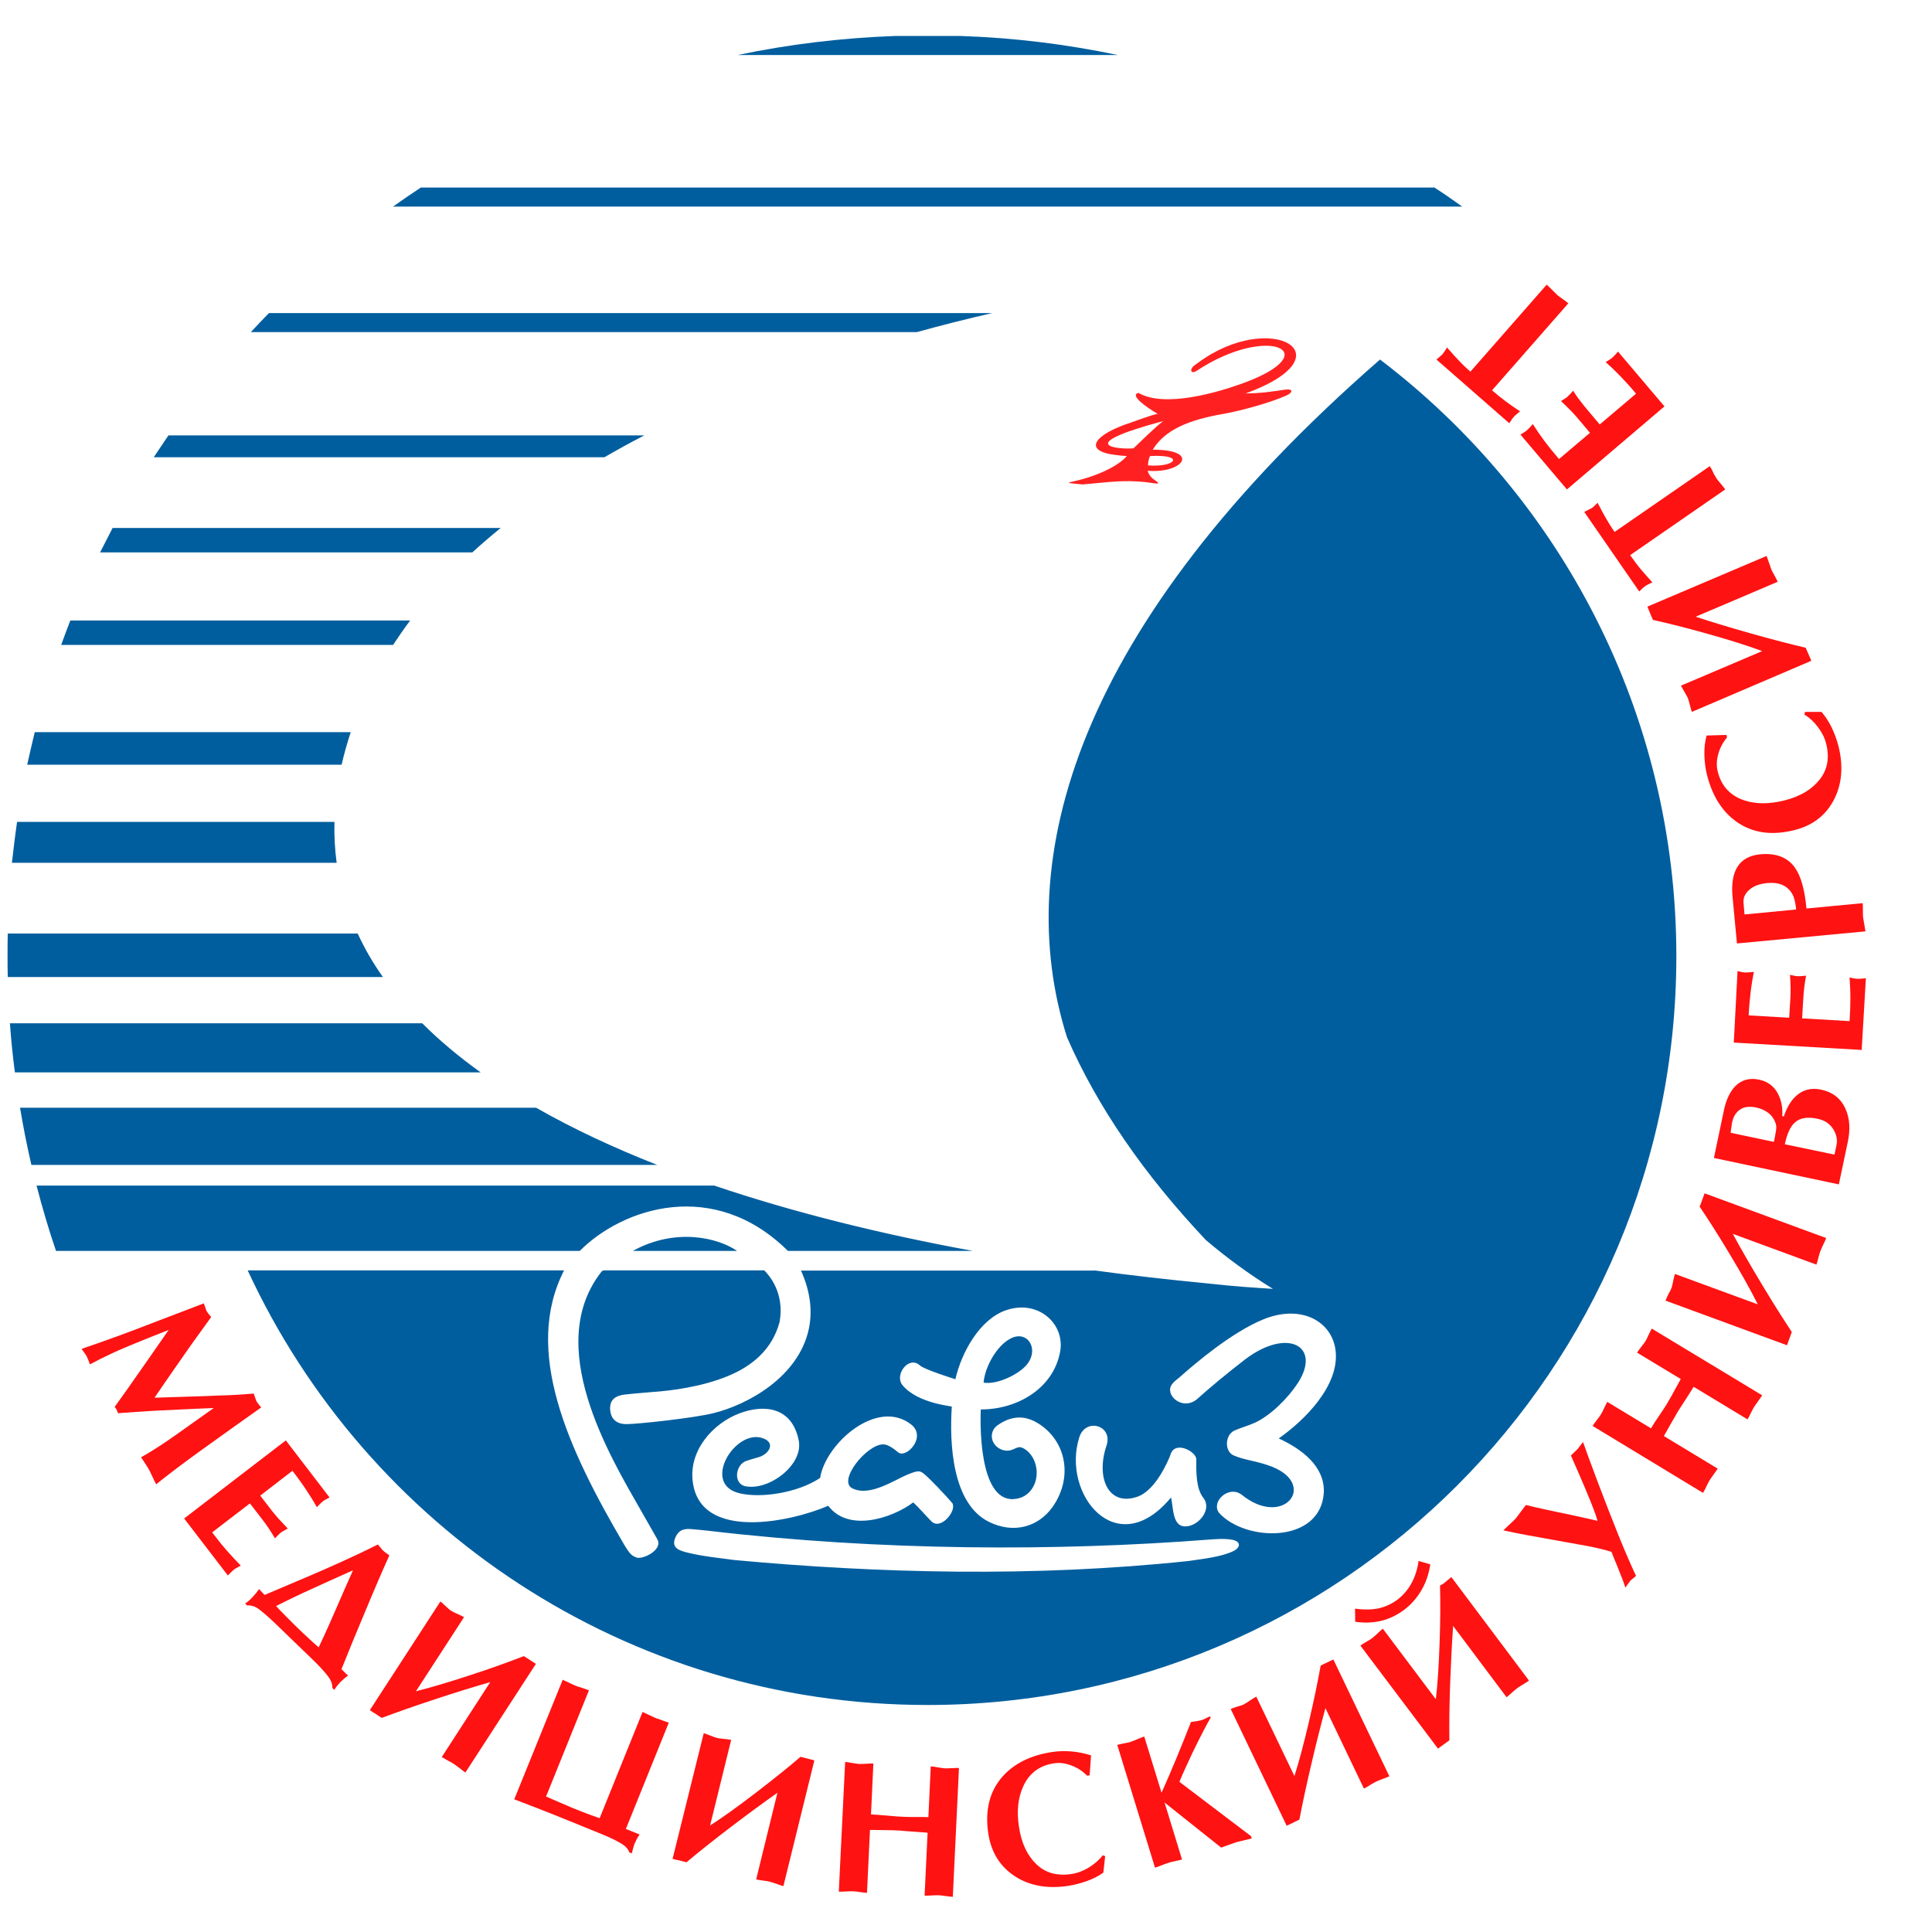 <svg height="74" fill="none" xmlns="http://www.w3.org/2000/svg" viewBox="0 0 74 74" width="74">
<path fill-rule="evenodd" clip-rule="evenodd" d="M47.707 15.072C51.731 13.603 48.666 11.831 45.881 13.9C45.813 13.953 45.744 13.991 45.699 14.037C45.562 14.174 45.615 14.349 45.858 14.189C48.582 12.394 50.841 13.497 47.616 14.676C46.657 15.026 44.611 15.634 43.606 15.049C43.165 15.155 44.314 15.848 44.344 15.848C43.964 15.939 43.614 16.083 43.302 16.19C41.918 16.639 41.431 17.278 42.754 17.43C42.876 17.445 43.005 17.46 43.158 17.468C42.891 17.795 42.138 18.213 41.104 18.442C40.86 18.495 40.815 18.495 41.469 18.556C42.579 18.457 43.005 18.381 43.873 18.465C44.215 18.503 44.55 18.602 44.23 18.388C44.04 18.267 43.987 18.122 43.956 18.031C45.318 18.145 46.003 17.224 44.154 17.224C44.618 16.456 45.554 16.083 46.802 15.863C47.547 15.733 48.643 15.429 49.274 15.148C49.411 15.087 49.472 15.018 49.457 14.965C49.434 14.889 49.236 14.919 49.046 14.95C48.635 15.011 48.247 15.064 47.707 15.072ZM43.416 17.171C42.975 17.217 40.929 17.103 44.55 16.129C44.215 16.388 43.683 16.92 43.416 17.171ZM44.048 17.468C45.394 17.392 45.067 17.909 43.972 17.826C43.972 17.757 43.979 17.62 44.048 17.468Z" fill="#FF2121"/>
<path fill-rule="evenodd" clip-rule="evenodd" d="M9.716 53.376C9.747 53.467 9.785 53.558 9.815 53.657C9.838 53.695 9.861 53.733 9.899 53.779C9.937 53.825 9.967 53.87 10.005 53.908C9.275 54.426 8.545 54.943 7.829 55.46C7.107 55.978 6.49 56.442 5.981 56.852C5.95 56.792 5.897 56.693 5.829 56.541C5.76 56.396 5.722 56.312 5.715 56.305C5.684 56.244 5.623 56.153 5.54 56.023C5.456 55.894 5.41 55.825 5.403 55.818C5.798 55.597 6.247 55.308 6.749 54.951C7.251 54.593 7.731 54.251 8.187 53.931C7.989 53.939 7.578 53.954 6.97 53.984C6.217 54.022 5.806 54.038 5.745 54.045C5.471 54.06 5.06 54.091 4.52 54.129C4.49 54.045 4.467 53.992 4.452 53.969C4.444 53.954 4.421 53.923 4.391 53.886C4.611 53.574 4.84 53.269 5.053 52.957C5.327 52.569 5.555 52.242 5.745 51.968C5.981 51.626 6.224 51.284 6.46 50.941C5.95 51.139 5.578 51.291 5.349 51.383C4.977 51.535 4.627 51.679 4.315 51.824C4.003 51.968 3.714 52.113 3.447 52.258C3.432 52.227 3.409 52.174 3.387 52.105C3.356 52.029 3.333 51.976 3.318 51.946C3.303 51.915 3.265 51.862 3.212 51.786C3.158 51.717 3.128 51.672 3.128 51.664C3.485 51.542 3.965 51.375 4.573 51.154C4.756 51.086 5.273 50.896 6.133 50.561C6.688 50.348 7.251 50.135 7.807 49.922C7.837 50.013 7.875 50.105 7.905 50.203C7.928 50.242 7.951 50.279 7.989 50.325C8.02 50.363 8.058 50.409 8.088 50.447C7.807 50.835 7.563 51.17 7.358 51.459C7.236 51.626 7 51.976 6.635 52.493C6.392 52.843 6.156 53.186 5.92 53.536C6.316 53.52 6.703 53.513 7.099 53.498C7.677 53.482 8.096 53.467 8.354 53.452C8.841 53.444 9.29 53.414 9.716 53.376ZM12.622 57.355L10.948 55.171L7.053 58.161L8.727 60.344C8.758 60.314 8.796 60.276 8.841 60.23C8.887 60.185 8.925 60.147 8.955 60.124C8.986 60.101 9.024 60.071 9.077 60.048C9.13 60.017 9.176 59.994 9.222 59.964C9.047 59.789 8.872 59.599 8.697 59.401C8.522 59.203 8.332 58.967 8.126 58.694L9.572 57.583L10.036 58.184C10.226 58.427 10.386 58.671 10.53 58.922C10.56 58.891 10.599 58.853 10.644 58.808C10.69 58.762 10.728 58.724 10.758 58.701C10.789 58.678 10.827 58.656 10.895 58.617C10.956 58.579 11.002 58.557 11.025 58.549C10.872 58.389 10.758 58.267 10.675 58.176C10.591 58.085 10.515 57.986 10.431 57.887L9.967 57.286L11.2 56.335C11.413 56.609 11.588 56.852 11.732 57.073C11.877 57.286 12.014 57.507 12.135 57.727C12.166 57.697 12.204 57.659 12.249 57.613C12.295 57.568 12.333 57.529 12.364 57.507C12.394 57.484 12.432 57.453 12.485 57.431C12.531 57.408 12.576 57.377 12.622 57.355ZM10.134 61.09C10.621 60.885 11.108 60.679 11.588 60.474C12.158 60.23 12.637 60.025 13.033 59.842C13.467 59.645 13.946 59.424 14.471 59.158C14.494 59.18 14.524 59.218 14.57 59.272C14.608 59.325 14.646 59.363 14.669 59.386C14.699 59.416 14.737 59.447 14.79 59.485C14.844 59.523 14.889 59.553 14.912 59.576C14.615 60.238 14.303 60.961 13.976 61.752C13.68 62.452 13.383 63.174 13.079 63.935L13.33 64.179C13.276 64.217 13.223 64.262 13.17 64.308C13.117 64.353 13.071 64.392 13.041 64.422C13.01 64.46 12.964 64.506 12.911 64.574C12.858 64.643 12.82 64.696 12.805 64.726L12.729 64.65C12.736 64.513 12.683 64.361 12.554 64.194C12.424 64.026 12.257 63.844 12.059 63.646L10.53 62.17C10.294 61.942 10.089 61.767 9.929 61.645C9.769 61.523 9.617 61.478 9.465 61.493L9.389 61.417C9.442 61.387 9.488 61.349 9.534 61.31C9.579 61.273 9.632 61.219 9.686 61.158C9.739 61.105 9.785 61.044 9.83 60.991C9.876 60.93 9.906 60.892 9.921 60.862L10.134 61.09ZM12.204 63.098C12.074 62.984 11.93 62.855 11.778 62.71C11.626 62.566 11.473 62.429 11.336 62.292C11.245 62.201 11.108 62.064 10.933 61.889C10.758 61.714 10.637 61.584 10.576 61.516C11.009 61.295 11.496 61.059 12.036 60.816C12.501 60.603 12.995 60.382 13.52 60.147C13.299 60.641 13.079 61.143 12.858 61.653C12.637 62.163 12.424 62.642 12.204 63.098ZM16.867 61.341L14.166 65.502C14.212 65.533 14.258 65.563 14.303 65.594C14.349 65.624 14.395 65.654 14.448 65.685C14.463 65.692 14.494 65.715 14.524 65.738C14.562 65.761 14.593 65.784 14.623 65.799C15.194 65.586 15.878 65.343 16.669 65.084C17.468 64.818 18.168 64.605 18.777 64.43L16.921 67.298C16.974 67.328 17.05 67.374 17.156 67.435C17.263 67.488 17.339 67.534 17.384 67.564C17.438 67.602 17.514 67.655 17.613 67.731C17.704 67.807 17.78 67.861 17.826 67.891L20.526 63.73C20.496 63.707 20.443 63.676 20.374 63.631C20.306 63.585 20.253 63.555 20.222 63.532C20.184 63.509 20.131 63.471 20.062 63.433C19.5 63.654 18.822 63.897 18.031 64.156C17.202 64.43 16.502 64.635 15.931 64.78L17.773 61.942C17.719 61.911 17.636 61.866 17.529 61.82C17.415 61.775 17.339 61.729 17.286 61.699C17.232 61.668 17.164 61.607 17.073 61.523C16.981 61.432 16.913 61.371 16.867 61.341ZM21.736 69.717C21.439 69.595 21.128 69.473 20.785 69.337C20.443 69.207 20.085 69.063 19.697 68.918L21.553 64.338C21.607 64.361 21.69 64.399 21.797 64.452C21.903 64.506 21.987 64.544 22.048 64.567C22.101 64.589 22.185 64.62 22.299 64.65C22.413 64.688 22.497 64.719 22.558 64.742L20.915 68.812C20.983 68.842 21.15 68.91 21.424 69.032C21.698 69.146 21.865 69.222 21.942 69.253C22.208 69.359 22.413 69.443 22.565 69.496C22.718 69.549 22.854 69.603 22.968 69.641L24.612 65.571C24.665 65.594 24.749 65.632 24.855 65.685C24.962 65.738 25.045 65.776 25.099 65.799C25.16 65.822 25.243 65.852 25.357 65.89C25.471 65.928 25.555 65.959 25.616 65.982L23.973 70.052L24.498 70.265C24.414 70.386 24.353 70.508 24.307 70.615C24.292 70.66 24.269 70.721 24.247 70.805C24.224 70.881 24.209 70.949 24.201 70.987L24.102 70.949C24.064 70.82 23.95 70.698 23.76 70.592C23.577 70.485 23.357 70.379 23.098 70.272L21.736 69.717ZM26.955 66.385C27.008 66.4 27.092 66.43 27.206 66.476C27.32 66.522 27.404 66.552 27.465 66.567C27.518 66.583 27.609 66.59 27.731 66.605C27.853 66.613 27.944 66.628 28.005 66.643L27.198 69.922C27.693 69.603 28.286 69.177 28.979 68.644C29.64 68.135 30.203 67.686 30.66 67.29C30.736 67.305 30.797 67.32 30.842 67.336C30.88 67.343 30.941 67.359 31.017 67.381C31.093 67.404 31.154 67.412 31.192 67.427L30.006 72.243C29.952 72.227 29.869 72.205 29.755 72.159C29.64 72.121 29.549 72.091 29.488 72.075C29.435 72.06 29.351 72.045 29.23 72.03C29.108 72.014 29.017 71.999 28.963 71.984L29.777 68.667C29.26 69.032 28.667 69.466 27.997 69.976C27.328 70.485 26.765 70.934 26.293 71.33C26.263 71.322 26.225 71.314 26.179 71.299C26.133 71.292 26.11 71.284 26.088 71.276C26.034 71.261 25.974 71.246 25.92 71.238C25.867 71.223 25.814 71.216 25.761 71.2L26.955 66.385ZM32.371 67.488C32.432 67.488 32.516 67.503 32.638 67.526C32.76 67.549 32.851 67.556 32.912 67.564C32.972 67.564 33.056 67.564 33.178 67.556C33.3 67.549 33.391 67.541 33.452 67.549L33.361 69.496C33.513 69.504 33.726 69.519 33.984 69.542C34.251 69.565 34.403 69.58 34.456 69.58C34.623 69.588 34.76 69.595 34.867 69.595C35.285 69.595 35.513 69.595 35.559 69.603L35.65 67.655C35.711 67.655 35.795 67.671 35.917 67.693C36.038 67.716 36.122 67.724 36.183 67.731C36.244 67.731 36.335 67.731 36.457 67.724C36.578 67.716 36.67 67.716 36.731 67.716L36.495 72.653C36.434 72.653 36.35 72.638 36.228 72.623C36.107 72.608 36.016 72.593 35.947 72.593C35.894 72.593 35.81 72.593 35.688 72.6C35.567 72.608 35.475 72.608 35.414 72.608L35.529 70.196C35.399 70.189 35.186 70.173 34.89 70.15C34.593 70.128 34.441 70.112 34.425 70.112C34.258 70.105 34.068 70.097 33.847 70.097C33.634 70.097 33.459 70.09 33.322 70.09L33.208 72.501C33.148 72.501 33.064 72.486 32.942 72.471C32.82 72.456 32.729 72.44 32.668 72.44C32.607 72.44 32.524 72.44 32.402 72.448C32.28 72.456 32.189 72.456 32.128 72.456L32.371 67.488ZM42.33 71.094L42.261 71.725C42.071 71.862 41.858 71.969 41.622 72.052C41.386 72.136 41.151 72.197 40.9 72.235C40.124 72.349 39.454 72.235 38.891 71.877C38.313 71.505 37.971 70.965 37.856 70.242C37.72 69.352 37.895 68.629 38.382 68.066C38.823 67.556 39.462 67.237 40.283 67.108C40.527 67.07 40.785 67.062 41.052 67.085C41.318 67.108 41.561 67.161 41.79 67.237L41.736 67.998L41.638 68.013C41.478 67.845 41.28 67.716 41.044 67.625C40.808 67.534 40.58 67.503 40.359 67.541C39.812 67.625 39.416 67.921 39.188 68.431C38.99 68.865 38.937 69.382 39.028 69.968C39.119 70.592 39.348 71.071 39.698 71.406C40.047 71.74 40.496 71.862 41.036 71.779C41.257 71.748 41.478 71.664 41.698 71.535C41.911 71.406 42.094 71.246 42.239 71.063L42.33 71.094ZM42.794 66.834C42.855 66.818 42.946 66.796 43.06 66.773C43.182 66.75 43.266 66.735 43.319 66.712C43.372 66.697 43.456 66.659 43.57 66.613C43.684 66.567 43.768 66.529 43.828 66.514L44.49 68.667C44.878 67.8 45.251 66.894 45.616 65.959C45.662 65.951 45.723 65.936 45.814 65.928C45.905 65.913 45.966 65.898 46.004 65.89C46.057 65.875 46.111 65.852 46.172 65.822C46.233 65.791 46.293 65.761 46.354 65.738L46.369 65.791C46.187 66.111 46.02 66.438 45.86 66.757C45.753 66.963 45.616 67.26 45.434 67.655C45.327 67.891 45.236 68.089 45.175 68.249L47.914 70.326L47.944 70.417L47.351 70.561L46.773 70.767L44.605 69.04L45.274 71.223C45.221 71.238 45.129 71.261 45.015 71.284C44.901 71.307 44.81 71.33 44.749 71.353C44.696 71.368 44.612 71.398 44.498 71.444C44.384 71.49 44.3 71.52 44.239 71.535L42.794 66.834ZM47.138 65.457L49.283 69.93C49.329 69.907 49.382 69.884 49.428 69.861C49.481 69.839 49.527 69.816 49.58 69.785C49.595 69.778 49.626 69.763 49.663 69.747C49.702 69.732 49.74 69.709 49.77 69.694C49.884 69.093 50.036 68.386 50.227 67.572C50.417 66.757 50.599 66.042 50.767 65.426L52.242 68.507C52.296 68.477 52.379 68.439 52.478 68.37C52.585 68.309 52.653 68.264 52.707 68.241C52.767 68.211 52.851 68.18 52.965 68.135C53.079 68.097 53.163 68.058 53.216 68.036L51.071 63.562C51.033 63.578 50.98 63.608 50.911 63.638C50.835 63.676 50.782 63.699 50.751 63.715C50.706 63.737 50.653 63.76 50.584 63.798C50.477 64.392 50.333 65.099 50.143 65.913C49.945 66.765 49.755 67.473 49.58 68.028L48.119 64.985C48.066 65.015 47.982 65.061 47.883 65.129C47.785 65.198 47.708 65.244 47.655 65.274C47.602 65.305 47.511 65.335 47.397 65.365C47.275 65.403 47.191 65.434 47.138 65.457ZM52.106 63.03C52.151 62.992 52.227 62.946 52.334 62.885C52.44 62.824 52.516 62.779 52.562 62.741C52.608 62.703 52.676 62.649 52.76 62.566C52.843 62.482 52.92 62.421 52.965 62.383L54.996 65.084C55.065 64.498 55.111 63.768 55.141 62.901C55.171 62.064 55.171 61.341 55.156 60.732C55.225 60.694 55.278 60.664 55.316 60.633C55.346 60.611 55.392 60.573 55.453 60.519C55.514 60.466 55.559 60.428 55.59 60.405L58.564 64.369C58.519 64.407 58.443 64.452 58.344 64.513C58.237 64.574 58.161 64.627 58.108 64.665C58.062 64.696 58.001 64.757 57.91 64.833C57.819 64.916 57.75 64.977 57.705 65.008L55.658 62.277C55.613 62.908 55.575 63.646 55.544 64.483C55.514 65.32 55.506 66.042 55.514 66.659C55.483 66.681 55.453 66.704 55.422 66.727C55.384 66.75 55.362 66.773 55.346 66.78C55.301 66.818 55.255 66.849 55.209 66.879C55.164 66.91 55.126 66.948 55.08 66.978L52.106 63.03ZM51.9 61.615L51.908 62.117C52.265 62.17 52.6 62.155 52.912 62.079C53.224 62.003 53.513 61.858 53.772 61.668C54.045 61.463 54.266 61.212 54.441 60.915C54.616 60.618 54.73 60.283 54.783 59.918L54.335 59.789C54.243 60.436 53.969 60.93 53.521 61.273C53.308 61.432 53.064 61.546 52.79 61.607C52.516 61.66 52.22 61.66 51.9 61.615ZM61.722 59.439C61.813 59.675 61.889 59.85 61.942 59.979C62.102 60.375 62.208 60.649 62.254 60.808L62.437 60.557C62.459 60.527 62.505 60.496 62.558 60.451C62.612 60.405 62.65 60.375 62.665 60.36C62.536 60.093 62.307 59.584 61.995 58.815C61.737 58.169 61.471 57.492 61.204 56.784C60.915 56.016 60.725 55.498 60.634 55.232L60.421 55.506L60.17 55.749C60.413 56.305 60.603 56.738 60.733 57.05C60.984 57.644 61.136 58.047 61.189 58.252C61.075 58.222 60.793 58.161 60.345 58.062C59.675 57.917 59.31 57.842 59.234 57.826C58.846 57.743 58.587 57.682 58.45 57.644C58.405 57.697 58.336 57.781 58.252 57.902C58.169 58.016 58.1 58.108 58.055 58.161C58.009 58.214 57.925 58.29 57.819 58.389C57.712 58.488 57.636 58.564 57.583 58.617C57.864 58.678 58.306 58.77 58.914 58.876C59.827 59.043 60.337 59.135 60.436 59.15C60.984 59.241 61.41 59.34 61.722 59.439ZM60.999 54.616C61.029 54.57 61.083 54.494 61.159 54.395C61.235 54.296 61.288 54.228 61.318 54.175C61.349 54.129 61.387 54.045 61.44 53.939C61.493 53.832 61.531 53.749 61.562 53.695L63.236 54.707C63.312 54.578 63.426 54.403 63.578 54.182C63.722 53.962 63.814 53.832 63.837 53.787C63.92 53.642 63.989 53.52 64.042 53.429C64.24 53.064 64.354 52.858 64.377 52.82L62.703 51.809C62.733 51.763 62.787 51.687 62.863 51.588C62.939 51.497 62.992 51.421 63.022 51.375C63.053 51.322 63.099 51.238 63.144 51.132C63.197 51.025 63.236 50.941 63.266 50.888L67.496 53.444C67.465 53.49 67.412 53.566 67.344 53.665C67.275 53.764 67.214 53.84 67.184 53.893C67.153 53.939 67.115 54.015 67.062 54.121C67.009 54.228 66.971 54.312 66.933 54.365L64.871 53.117C64.803 53.231 64.689 53.406 64.529 53.657C64.369 53.908 64.285 54.038 64.278 54.045C64.194 54.19 64.095 54.357 63.989 54.547C63.882 54.738 63.798 54.89 63.73 55.004L65.792 56.252C65.761 56.297 65.708 56.373 65.639 56.472C65.563 56.571 65.518 56.647 65.48 56.7C65.449 56.746 65.411 56.83 65.358 56.936C65.305 57.043 65.267 57.126 65.229 57.18L60.999 54.616ZM63.791 49.816L68.447 51.527C68.462 51.474 68.485 51.428 68.5 51.375C68.523 51.322 68.538 51.269 68.561 51.215C68.568 51.2 68.576 51.17 68.591 51.124C68.606 51.086 68.622 51.048 68.629 51.017C68.294 50.508 67.906 49.899 67.473 49.176C67.039 48.454 66.674 47.822 66.37 47.259L69.573 48.438C69.595 48.378 69.618 48.294 69.649 48.172C69.679 48.058 69.702 47.974 69.725 47.921C69.748 47.86 69.786 47.769 69.839 47.663C69.892 47.556 69.93 47.472 69.945 47.419L65.29 45.707C65.274 45.745 65.259 45.799 65.229 45.875C65.198 45.951 65.183 46.004 65.168 46.042C65.153 46.088 65.13 46.149 65.099 46.217C65.442 46.719 65.822 47.32 66.256 48.043C66.704 48.788 67.062 49.428 67.328 49.96L64.156 48.796C64.133 48.857 64.11 48.941 64.088 49.062C64.065 49.184 64.042 49.268 64.027 49.321C64.004 49.382 63.966 49.465 63.905 49.564C63.852 49.678 63.814 49.762 63.791 49.816ZM65.647 44.353L66.028 42.535C66.111 42.132 66.256 41.828 66.454 41.614C66.697 41.363 67.009 41.272 67.389 41.356C67.701 41.424 67.937 41.592 68.089 41.873C68.226 42.124 68.287 42.413 68.264 42.748L68.325 42.763C68.431 42.436 68.584 42.177 68.774 41.995C69.04 41.744 69.367 41.653 69.755 41.736C70.212 41.835 70.523 42.086 70.698 42.497C70.851 42.855 70.874 43.265 70.775 43.737L70.432 45.365L65.647 44.353ZM67.945 43.737L67.99 43.509C68.021 43.364 68.036 43.25 68.036 43.159C68.036 43.075 67.998 42.976 67.937 42.862C67.868 42.748 67.785 42.657 67.663 42.581C67.549 42.505 67.412 42.451 67.267 42.421C67.016 42.368 66.803 42.39 66.651 42.497C66.492 42.603 66.385 42.771 66.339 43.014L66.286 43.387L67.945 43.737ZM70.265 44.224L70.341 43.866C70.387 43.653 70.341 43.448 70.212 43.242C70.082 43.037 69.877 42.9 69.595 42.847C69.23 42.771 68.949 42.816 68.751 42.991C68.576 43.144 68.447 43.425 68.363 43.828L70.265 44.224ZM66.552 37.194C66.606 37.21 66.659 37.217 66.72 37.233C66.781 37.248 66.826 37.248 66.864 37.248C66.895 37.248 66.948 37.248 67.016 37.24C67.085 37.233 67.138 37.233 67.176 37.225C67.13 37.476 67.085 37.727 67.055 37.986C67.024 38.244 66.994 38.549 66.978 38.891L68.53 38.982L68.576 38.229C68.584 38.1 68.584 37.97 68.584 37.849C68.584 37.727 68.576 37.56 68.561 37.339C68.584 37.347 68.629 37.354 68.705 37.369C68.774 37.385 68.827 37.392 68.865 37.392C68.895 37.392 68.949 37.392 69.017 37.385C69.086 37.377 69.139 37.377 69.177 37.369C69.124 37.651 69.086 37.948 69.07 38.252L69.025 39.005L70.843 39.112C70.866 38.769 70.874 38.465 70.874 38.206C70.874 37.948 70.858 37.689 70.843 37.438C70.896 37.453 70.95 37.461 71.01 37.476C71.071 37.484 71.117 37.491 71.155 37.491C71.185 37.491 71.239 37.491 71.307 37.484C71.376 37.476 71.429 37.476 71.467 37.468L71.307 40.215L66.408 39.933L66.552 37.194ZM71.345 34.593C71.353 34.654 71.353 34.737 71.353 34.859C71.353 34.981 71.353 35.072 71.36 35.133C71.368 35.194 71.383 35.285 71.406 35.407C71.429 35.528 71.444 35.612 71.452 35.673L66.529 36.137L66.362 34.372C66.263 33.345 66.621 32.797 67.427 32.721C68.021 32.668 68.462 32.835 68.743 33.223C68.979 33.55 69.124 34.075 69.192 34.798L71.345 34.593ZM68.797 34.836C68.781 34.669 68.751 34.509 68.705 34.364C68.622 34.151 68.485 33.999 68.294 33.908C68.12 33.824 67.914 33.801 67.671 33.824C67.389 33.855 67.161 33.938 67.001 34.083C66.834 34.227 66.765 34.395 66.781 34.585L66.819 35.026L68.797 34.836ZM69.139 27.267H69.77C69.922 27.449 70.052 27.647 70.158 27.868C70.265 28.088 70.349 28.324 70.417 28.575C70.607 29.336 70.554 30.013 70.257 30.606C69.945 31.223 69.436 31.618 68.736 31.793C67.868 32.014 67.13 31.907 66.522 31.481C65.967 31.093 65.586 30.492 65.381 29.678C65.32 29.435 65.29 29.184 65.282 28.917C65.274 28.651 65.305 28.4 65.366 28.172L66.126 28.149L66.149 28.248C65.997 28.423 65.883 28.636 65.814 28.879C65.746 29.123 65.738 29.351 65.799 29.572C65.936 30.112 66.271 30.469 66.796 30.652C67.252 30.804 67.762 30.804 68.34 30.66C68.956 30.507 69.405 30.233 69.702 29.853C69.999 29.473 70.082 29.016 69.945 28.484C69.892 28.263 69.786 28.058 69.633 27.852C69.481 27.647 69.306 27.487 69.109 27.366L69.139 27.267ZM64.803 27.267C64.78 27.213 64.757 27.13 64.727 27.008C64.696 26.886 64.673 26.802 64.65 26.742C64.628 26.688 64.582 26.612 64.521 26.506C64.46 26.399 64.415 26.323 64.384 26.262L67.496 24.939C66.948 24.733 66.248 24.513 65.404 24.277C64.597 24.049 63.897 23.874 63.312 23.744C63.281 23.676 63.258 23.615 63.236 23.569C63.22 23.531 63.197 23.478 63.167 23.402C63.137 23.326 63.114 23.273 63.099 23.235L67.663 21.295C67.686 21.348 67.716 21.431 67.754 21.546C67.792 21.66 67.823 21.751 67.846 21.812C67.868 21.858 67.906 21.941 67.967 22.04C68.028 22.147 68.066 22.23 68.089 22.284L64.947 23.622C65.548 23.82 66.256 24.033 67.062 24.262C67.868 24.49 68.568 24.672 69.162 24.809C69.177 24.84 69.192 24.878 69.207 24.916C69.223 24.954 69.238 24.984 69.245 25C69.268 25.053 69.291 25.106 69.314 25.159C69.337 25.212 69.36 25.258 69.375 25.311L64.803 27.267ZM65.487 17.856L61.843 20.374C61.714 20.192 61.6 20.009 61.493 19.819C61.455 19.758 61.356 19.568 61.189 19.256C61.159 19.294 61.121 19.332 61.075 19.37C61.037 19.408 60.999 19.446 60.953 19.469C60.862 19.514 60.771 19.56 60.679 19.606L62.787 22.656C62.809 22.634 62.84 22.603 62.878 22.565C62.916 22.527 62.962 22.489 63.015 22.451C63.045 22.428 63.083 22.405 63.129 22.383C63.175 22.36 63.228 22.337 63.289 22.306C63.114 22.109 62.962 21.941 62.84 21.797C62.718 21.652 62.589 21.47 62.437 21.264L66.081 18.746C66.043 18.693 65.989 18.624 65.913 18.533C65.837 18.442 65.776 18.373 65.746 18.328C65.746 18.32 65.708 18.259 65.632 18.13C65.579 17.993 65.525 17.909 65.487 17.856ZM58.237 16.646C58.283 16.616 58.329 16.593 58.382 16.555C58.428 16.525 58.473 16.494 58.496 16.471C58.519 16.449 58.557 16.41 58.602 16.365C58.648 16.312 58.686 16.274 58.709 16.243C58.846 16.456 58.99 16.669 59.143 16.875C59.295 17.08 59.485 17.316 59.713 17.582L60.9 16.578L60.413 16C60.329 15.901 60.246 15.809 60.154 15.718C60.071 15.635 59.949 15.513 59.789 15.361C59.812 15.345 59.85 15.323 59.911 15.285C59.972 15.247 60.017 15.216 60.04 15.193C60.063 15.171 60.101 15.133 60.147 15.087C60.192 15.034 60.23 14.995 60.253 14.965C60.405 15.209 60.588 15.444 60.786 15.68L61.273 16.258L62.665 15.079C62.444 14.813 62.239 14.592 62.056 14.402C61.874 14.212 61.691 14.037 61.501 13.87C61.547 13.839 61.592 13.816 61.645 13.778C61.691 13.748 61.737 13.717 61.76 13.695C61.782 13.672 61.821 13.634 61.866 13.588C61.912 13.535 61.95 13.497 61.973 13.466L63.753 15.566L60.017 18.746L58.237 16.646ZM59.242 10.903L56.32 14.235C56.153 14.09 55.993 13.938 55.849 13.778C55.795 13.725 55.651 13.573 55.422 13.307C55.4 13.352 55.369 13.398 55.339 13.444C55.308 13.489 55.278 13.535 55.248 13.573C55.171 13.641 55.095 13.702 55.019 13.771L57.811 16.213C57.827 16.182 57.849 16.144 57.88 16.106C57.903 16.061 57.941 16.015 57.986 15.962C58.009 15.931 58.047 15.901 58.085 15.87C58.123 15.84 58.169 15.802 58.222 15.756C58.001 15.612 57.819 15.482 57.667 15.368C57.514 15.254 57.34 15.117 57.149 14.95L60.071 11.618C60.025 11.58 59.949 11.519 59.85 11.45C59.751 11.382 59.683 11.329 59.637 11.291C59.637 11.291 59.584 11.23 59.477 11.131C59.363 11.017 59.287 10.941 59.242 10.903Z" fill="#FF1212"/>
<path fill-rule="evenodd" clip-rule="evenodd" d="M39.232 52.372C39.864 51.778 39.407 50.919 38.723 51.261C38.182 51.527 37.726 52.349 37.673 52.957C38.144 53.041 38.882 52.706 39.232 52.372ZM38.008 11.991H10.301C10.065 12.234 9.837 12.47 9.608 12.721H35.117C36.075 12.455 37.041 12.211 38.008 11.991ZM36.79 1.378H34.272C32.218 1.454 30.202 1.697 28.255 2.108H42.816C40.86 1.697 38.852 1.446 36.79 1.378ZM54.942 7.183H16.12C15.763 7.418 15.405 7.662 15.055 7.913H56.007C55.657 7.662 55.307 7.418 54.942 7.183ZM6.451 16.677H24.679C24.154 16.943 23.652 17.224 23.15 17.514H5.888C6.078 17.232 6.261 16.958 6.451 16.677ZM4.313 20.222H19.179C18.806 20.526 18.441 20.838 18.091 21.158H3.834C3.994 20.846 4.154 20.534 4.313 20.222ZM2.693 23.767H15.71C15.481 24.071 15.261 24.391 15.055 24.703H2.343C2.457 24.391 2.571 24.079 2.693 23.767ZM1.331 28.043H13.435C13.435 28.05 13.427 28.058 13.427 28.065C13.29 28.484 13.176 28.887 13.085 29.29H1.042C1.134 28.872 1.232 28.453 1.331 28.043ZM0.654 31.481H12.811C12.796 32.014 12.826 32.539 12.895 33.048H0.456C0.517 32.523 0.578 31.998 0.654 31.481ZM0.297 35.757H13.701C13.967 36.335 14.287 36.89 14.667 37.423H0.297C0.289 37.149 0.289 36.875 0.289 36.593C0.289 36.32 0.289 36.038 0.297 35.757ZM0.38 39.195H16.174C16.836 39.857 17.581 40.481 18.41 41.074H0.571C0.487 40.45 0.426 39.827 0.38 39.195ZM0.768 42.428H20.533C21.933 43.227 23.492 43.958 25.174 44.619H1.202C1.035 43.897 0.89 43.166 0.768 42.428ZM22.206 47.913H2.145C1.864 47.092 1.62 46.255 1.4 45.411H27.357C30.392 46.438 33.747 47.267 37.262 47.913H30.179C27.349 45.106 23.857 46.255 22.206 47.913ZM28.232 47.913C27.509 47.411 25.881 47.008 24.238 47.913H28.232ZM41.91 48.659C43.302 48.849 44.717 49.009 46.132 49.146C47.441 49.291 47.989 49.313 48.757 49.367C47.852 48.811 46.992 48.18 46.186 47.495C43.82 44.985 42.032 42.398 40.868 39.728C38.73 32.98 41.127 23.995 52.858 13.771C59.75 19.012 64.208 27.297 64.208 36.624C64.208 52.463 51.366 65.305 35.527 65.305C23.987 65.305 14.036 58.488 9.487 48.659H21.605C20.031 51.733 21.742 55.475 23.903 59.157C24.162 59.599 24.238 59.591 24.367 59.652C24.573 59.758 25.417 59.378 25.174 58.952C24.953 58.564 24.747 58.207 24.55 57.857C23.355 55.765 20.791 51.52 23.059 48.682C23.074 48.674 23.104 48.667 23.135 48.659H29.274C29.472 48.857 30.058 49.534 29.86 50.637C29.578 51.679 28.825 52.326 27.844 52.721C26.862 53.117 25.736 53.269 24.93 53.322C24.451 53.361 24.131 53.391 23.933 53.414C23.622 53.452 23.34 53.574 23.37 54C23.393 54.289 23.553 54.547 23.994 54.547C24.436 54.547 26.588 54.312 27.319 54.129C28.65 53.802 30.582 52.737 30.978 50.911C31.115 50.264 31.062 49.519 30.681 48.667H41.91V48.659ZM41.34 55.049C40.647 57.225 42.77 59.873 44.854 57.355C44.946 57.773 44.908 58.458 45.387 58.465C45.866 58.473 46.361 57.902 46.155 57.476C46.125 57.408 46.041 57.316 45.995 57.218C45.79 56.83 45.821 56.13 45.821 55.894C45.821 55.597 45.014 55.171 44.839 55.696C44.824 55.734 44.809 55.772 44.794 55.818C44.573 56.343 44.132 57.126 43.576 57.324C42.458 57.72 41.963 56.609 42.382 55.369C42.641 54.593 41.583 54.289 41.34 55.049ZM35.238 52.303C35.421 52.463 36.593 52.828 36.593 52.828C36.828 51.801 37.521 50.538 38.525 50.188C39.757 49.755 40.815 50.706 40.602 51.793C40.328 53.216 38.92 53.992 37.566 53.984C37.528 54.867 37.566 57.811 39.057 57.377C39.643 57.202 39.886 56.442 39.567 55.848C39.407 55.552 39.141 55.415 39.035 55.43C38.974 55.437 38.89 55.475 38.806 55.514C38.38 55.711 37.863 55.3 38.015 54.844C38.068 54.684 38.205 54.593 38.205 54.593C38.852 54.136 39.445 54.228 40.016 54.7C40.898 55.437 41.035 56.715 40.305 57.735C39.772 58.473 38.837 58.77 37.863 58.283C36.463 57.575 36.364 55.27 36.456 53.878C36.532 53.863 35.155 53.771 34.569 53.056C34.242 52.661 34.812 51.9 35.238 52.303ZM28.338 54.129C27.296 54.517 26.375 55.567 26.535 56.761C26.832 59.059 30.339 58.275 31.724 57.674C32.477 58.686 34.135 58.176 34.98 57.545C35.208 57.758 35.497 58.093 35.672 58.267C36.029 58.633 36.653 57.864 36.478 57.575C36.182 57.233 35.642 56.662 35.406 56.465C35.246 56.328 35.178 56.312 34.797 56.465C34.264 56.678 33.314 57.347 32.644 57.005C32.074 56.715 33.2 55.316 33.831 55.323C34.014 55.323 34.227 55.483 34.401 55.628C34.706 55.879 35.497 55.049 34.911 54.57C33.603 53.528 31.617 55.293 31.412 56.609C30.544 57.187 29.137 57.393 28.323 57.195C26.855 56.845 28.148 54.737 29.198 55.08C29.738 55.255 29.449 55.696 29.069 55.81C28.856 55.871 28.65 55.932 28.589 55.955C28.171 56.092 28.064 56.83 28.559 56.928C29.457 57.103 30.796 56.099 30.59 55.156C30.324 53.878 29.259 53.787 28.338 54.129ZM45.531 59.789C46.018 59.713 46.764 59.644 47.243 59.409C47.509 59.279 47.555 59.043 47.19 58.975C46.87 58.914 46.406 58.967 46.345 58.967C40.465 59.424 33.747 59.409 27.144 58.633C26.916 58.61 26.71 58.587 26.528 58.572C26.216 58.541 25.98 58.579 25.851 58.937C25.706 59.325 26.094 59.409 26.368 59.477C26.969 59.622 27.524 59.667 28.11 59.751C33.618 60.261 39.597 60.42 45.531 59.789ZM48.978 55.095C49.967 54.403 51.283 53.094 51.161 51.778C51.054 50.614 49.837 49.929 48.361 50.546C47.144 51.056 45.782 52.219 45.181 52.752C45.029 52.881 44.809 53.018 44.816 53.246C44.831 53.619 45.394 53.969 45.843 53.596C46.33 53.155 47.03 52.577 47.692 52.067C49.32 50.835 50.621 51.558 49.716 52.965C49.343 53.543 48.673 54.213 48.065 54.494C47.829 54.601 47.555 54.677 47.342 54.768C46.901 54.913 46.886 55.597 47.258 55.749C47.677 55.932 48.179 55.962 48.734 56.183C50.469 56.883 49.153 58.549 47.555 57.248C47.053 56.875 46.368 57.529 46.695 57.948C47.707 59.066 50.583 59.127 50.705 57.172C50.75 56.168 49.868 55.506 48.978 55.095Z" fill="#005E9E"/>





































</svg>